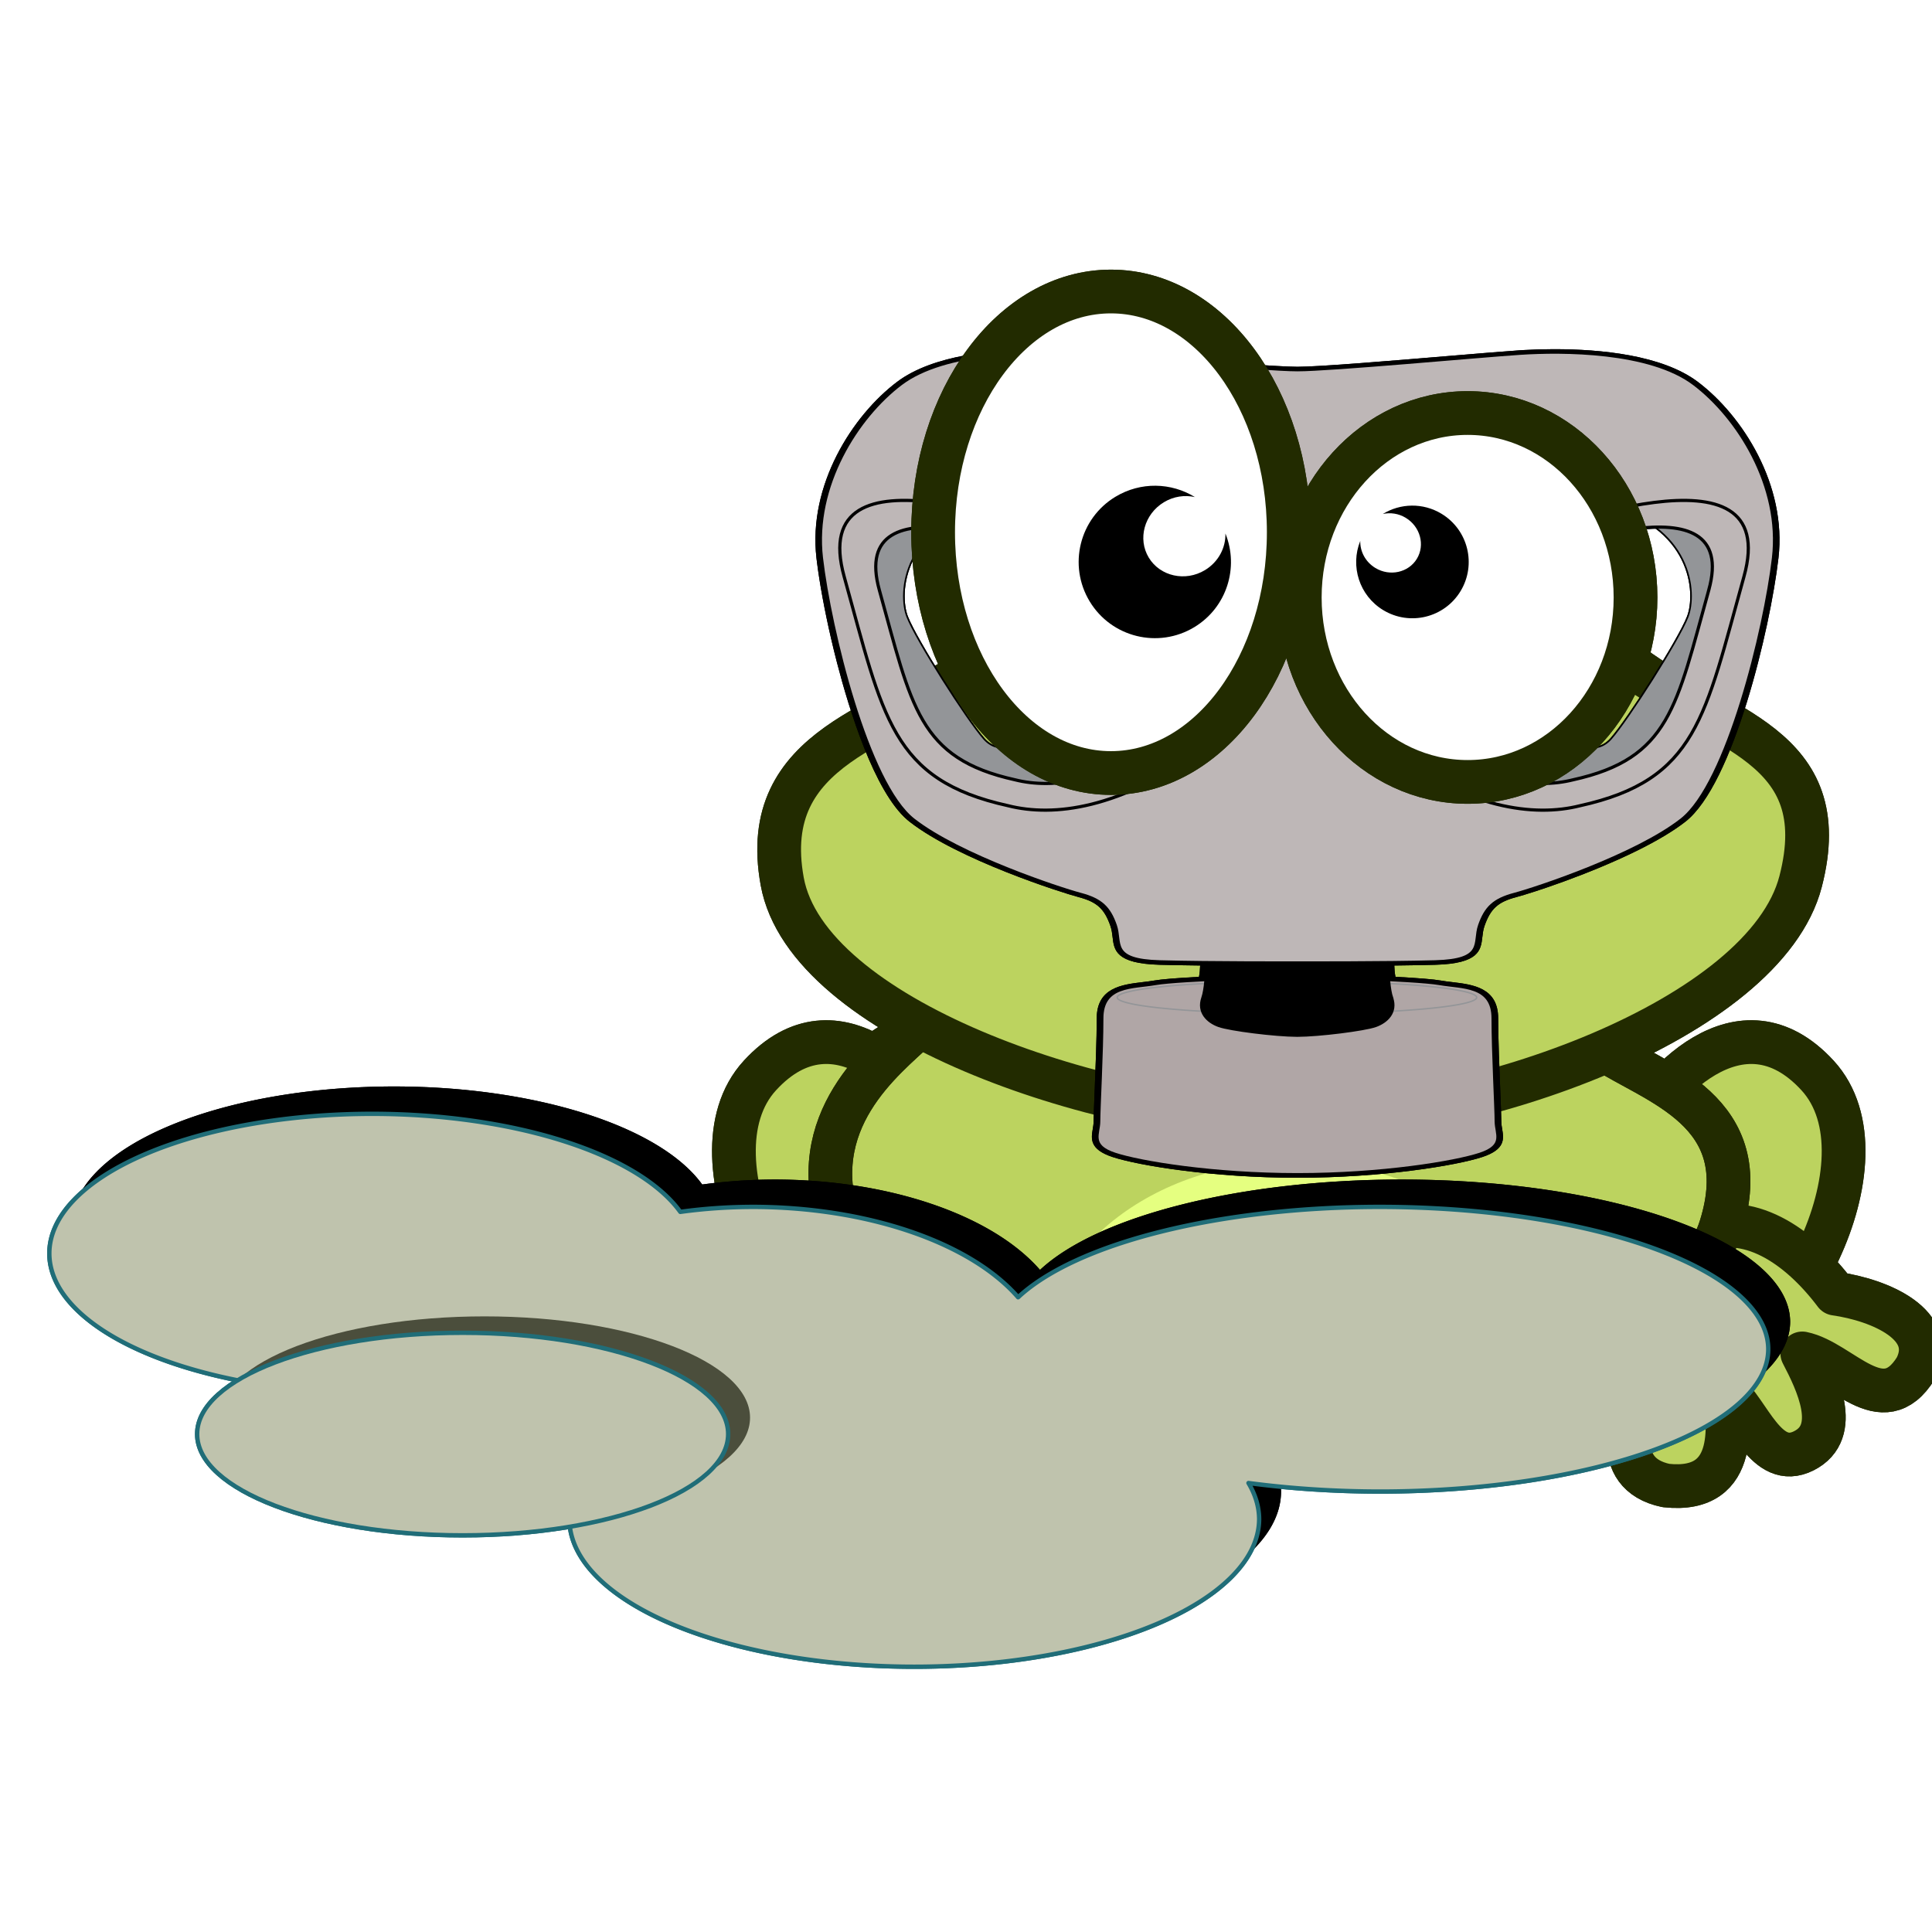 <svg
   xmlns:dc="http://purl.org/dc/elements/1.1/"
   xmlns:cc="http://creativecommons.org/ns#"
   xmlns:rdf="http://www.w3.org/1999/02/22-rdf-syntax-ns#"
   xmlns:svg="http://www.w3.org/2000/svg"
   xmlns="http://www.w3.org/2000/svg"
   xmlns:xlink="http://www.w3.org/1999/xlink"
   xmlns:sodipodi="http://sodipodi.sourceforge.net/DTD/sodipodi-0.dtd"
   xmlns:inkscape="http://www.inkscape.org/namespaces/inkscape"
   width="31.044mm"
   height="31.044mm"
   viewBox="0 0 110 110"
   id="svg19684"
   version="1.1"
   inkscape:version="0.91 r13725"
   sodipodi:docname="zaby_2_5.svg">
  <defs
     id="defs19686">
    <radialGradient
       inkscape:collect="always"
       xlink:href="#a"
       id="radialGradient8787"
       gradientUnits="userSpaceOnUse"
       gradientTransform="matrix(-0.008,0.223,-0.275,-0.01,539.943,640.73)"
       cx="201.63"
       cy="257.26"
       r="122.52" />
    <radialGradient
       id="a"
       cx="201.63"
       cy="257.26"
       r="122.52"
       gradientTransform="matrix(-0.008,0.223,-0.275,-0.01,387.586,267.437)"
       gradientUnits="userSpaceOnUse">
      <stop
         stop-color="#bcd35f"
         offset="0"
         id="stop7" />
      <stop
         stop-color="#bcd35f"
         offset="1"
         id="stop9" />
    </radialGradient>
    <radialGradient
       inkscape:collect="always"
       xlink:href="#a"
       id="radialGradient5805"
       gradientUnits="userSpaceOnUse"
       gradientTransform="matrix(-0.008,0.223,-0.275,-0.01,539.943,640.73)"
       cx="201.63"
       cy="257.26"
       r="122.52" />
    <radialGradient
       id="radialGradient8072"
       cx="201.63"
       cy="257.26"
       r="122.52"
       gradientTransform="matrix(-0.008,0.223,-0.275,-0.01,387.586,267.437)"
       gradientUnits="userSpaceOnUse">
      <stop
         stop-color="#bcd35f"
         offset="0"
         id="stop8074" />
      <stop
         stop-color="#bcd35f"
         offset="1"
         id="stop8076" />
    </radialGradient>
    <filter
       inkscape:collect="always"
       style="color-interpolation-filters:sRGB"
       id="filter6118"
       x="-0.037"
       width="1.075"
       y="-0.116"
       height="1.232">
      <feGaussianBlur
         inkscape:collect="always"
         stdDeviation="6.104"
         id="feGaussianBlur6120" />
    </filter>
    <filter
       inkscape:collect="always"
       style="color-interpolation-filters:sRGB"
       id="filter6385"
       x="-0.103"
       width="1.206"
       y="-0.269"
       height="1.539">
      <feGaussianBlur
         inkscape:collect="always"
         stdDeviation="5.2"
         id="feGaussianBlur6387" />
    </filter>
  </defs>
  <sodipodi:namedview
     id="base"
     pagecolor="#ffffff"
     bordercolor="#666666"
     borderopacity="1.0"
     inkscape:pageopacity="0.0"
     inkscape:pageshadow="2"
     inkscape:zoom="0.92968384"
     inkscape:cx="331.249"
     inkscape:cy="-7.0862021"
     inkscape:document-units="px"
     inkscape:current-layer="layer1"
     showgrid="false"
     fit-margin-top="0"
     fit-margin-left="0"
     fit-margin-right="0"
     fit-margin-bottom="0"
     inkscape:window-width="1920"
     inkscape:window-height="1181"
     inkscape:window-x="-4"
     inkscape:window-y="-4"
     inkscape:window-maximized="1" />
  <g
     inkscape:label="Vrstva 1"
     inkscape:groupmode="layer"
     id="layer1"
     transform="translate(-273.848,-473.468)">
    <g
       id="g6433">
      <rect
         y="473.468"
         x="273.848"
         height="110"
         width="110"
         id="rect4151"
         style="opacity:0;fill:none;fill-opacity:1;fill-rule:nonzero;stroke:none;stroke-width:0.558;stroke-linecap:round;stroke-linejoin:round;stroke-miterlimit:4;stroke-dasharray:none;stroke-dashoffset:12;stroke-opacity:1" />
      <g
         id="g18195"
         transform="matrix(0.249,0,0,0.249,35.102,-153.42)">
        <g
           transform="translate(950.075,2188.741)"
           id="g6457">
          <path
             style="fill:#bcd35f;stroke:#222b00;stroke-width:10"
             inkscape:connector-curvature="0"
             id="path5775"
             d="m 225.493,589.62 c -5.943,-12.357 -25.31,-34.028 -42.967,-14.838 -17.657,19.19 7.624,65.768 27.213,65.575 19.589,-0.193 21.698,-38.38 15.755,-50.737 z" />
          <path
             style="fill:#bcd35f;stroke:#222b00;stroke-width:10;stroke-linecap:round;stroke-linejoin:round"
             inkscape:connector-curvature="0"
             id="path5777"
             d="m 208.373,610.63 c -11.412,-4.941 -23.156,2.953 -31.513,14.056 -10.288,1.459 -23.46,7.146 -18.439,17.017 7.724,12.496 17.088,-1.555 25.994,-3.35 -3.343,6.414 -8.988,17.916 -0.352,22.262 8.636,4.346 12.526,-9.038 17.914,-13.404 -0.284,5.544 -3.833,23.245 13.609,21.343 12.971,-2.71 8.64,-16.842 3.112,-23.532 -2.536,-3.756 -8.378,-9.831 -7.267,-13.024 4.301,-9.923 8.353,-16.427 -3.06,-21.368 z" />
          <path
             style="fill:#bcd35f;stroke:#222b00;stroke-width:10"
             inkscape:connector-curvature="0"
             id="path5779"
             d="m 381.363,589.62 c 5.943,-12.357 25.31,-34.028 42.967,-14.838 17.657,19.19 -7.624,65.768 -27.213,65.575 -19.589,-0.193 -21.698,-38.38 -15.755,-50.737 z" />
          <path
             style="fill:#bcd35f;stroke:#222b00;stroke-width:10;stroke-linecap:round;stroke-linejoin:round"
             inkscape:connector-curvature="0"
             id="path5781"
             d="m 396.893,610.63 c 11.412,-4.941 23.156,2.953 31.513,14.056 10.288,1.459 23.46,7.146 18.439,17.017 -7.724,12.496 -17.088,-1.555 -25.994,-3.35 3.343,6.414 8.988,17.916 0.352,22.262 -8.636,4.346 -12.526,-9.038 -17.914,-13.404 0.284,5.544 3.833,23.245 -13.609,21.343 -12.971,-2.71 -8.64,-16.842 -3.112,-23.532 2.536,-3.756 8.378,-9.831 7.267,-13.024 -4.301,-9.923 -8.353,-16.427 3.06,-21.368 z" />
          <path
             style="fill:#bcd35f;stroke:#222b00;stroke-width:10"
             inkscape:connector-curvature="0"
             id="path5783"
             d="m 218.323,564.01 c -7.29,6.963 -26.118,21.097 -17.5,45.357 8.618,24.26 63.391,47.29 100.71,48.929 37.319,1.639 92.438,-22.358 100.71,-48.929 8.272,-26.571 -14.917,-32.71 -27.143,-40.714 -30.083,-17.29 -128.42,-23.034 -156.79,-4.643 z" />
          <path
             style="fill:#e5ff80"
             inkscape:connector-curvature="0"
             id="path5785"
             d="m 304.443,594.38 c -32.079,0 -58.094,20.695 -58.094,46.219 0,1.49 0.108,2.983 0.281,4.438 17.997,7.5 38.197,12.516 54.906,13.25 18.504,0.812 41.376,-4.677 60.75,-13.656 0.143,-1.324 0.219,-2.677 0.219,-4.031 0,-25.524 -25.984,-46.219 -58.062,-46.219 z" />
          <path
             style="fill:none;stroke:#222b00;stroke-width:10"
             inkscape:connector-curvature="0"
             id="path5787"
             d="m 218.323,564.01 c -7.29,6.963 -26.118,21.097 -17.5,45.357 8.618,24.26 63.391,47.29 100.71,48.929 37.319,1.639 92.438,-22.358 100.71,-48.929 8.272,-26.571 -14.917,-32.71 -27.143,-40.714 -30.083,-17.29 -128.42,-23.034 -156.79,-4.643 z" />
          <path
             inkscape:connector-curvature="0"
             style="fill:#bcd35f;stroke:#222b00;stroke-width:10"
             id="path5789"
             d="m 231.893,481.15 c -19.534,13.762 -49.999,17.938 -44.286,49.286 5.713,31.348 72.129,53.915 115,54.643 42.871,0.728 109.73,-23.166 117.86,-54.643 8.13,-31.477 -18.909,-34.538 -38.571,-49.286 -19.662,-14.748 -52.315,-31.046 -79.286,-30.357 -26.971,0.689 -51.18,16.595 -70.714,30.357 z" />
          <path
             style="fill:#222b00"
             inkscape:connector-curvature="0"
             id="path5797"
             d="m 296.334,512.32 c 0,5.997 -3.053,10.859 -6.819,10.859 -3.766,0 -6.819,-4.862 -6.819,-10.859 0,-5.997 3.053,-10.859 6.819,-10.859 3.766,0 6.819,4.862 6.819,10.859 z" />
          <path
             style="fill:#222b00"
             inkscape:connector-curvature="0"
             id="path5799"
             d="m 318.81,511.562 c 0,5.997 -3.053,10.859 -6.819,10.859 -3.766,0 -6.819,-4.862 -6.819,-10.859 0,-5.997 3.053,-10.859 6.819,-10.859 3.766,0 6.819,4.862 6.819,10.859 z" />
          <path
             d="m 208.373,610.63 c -11.412,-4.941 -23.156,2.953 -31.513,14.056 -10.288,1.459 -23.46,7.146 -18.439,17.017 7.724,12.496 17.088,-1.555 25.994,-3.35 -3.343,6.414 -8.988,17.916 -0.352,22.262 8.636,4.346 12.526,-9.038 17.914,-13.404 -0.284,5.544 -3.833,23.245 13.609,21.343 12.971,-2.71 8.64,-16.842 3.112,-23.532 -2.536,-3.756 -8.378,-9.831 -7.267,-13.024 4.301,-9.923 8.353,-16.427 -3.06,-21.368 z"
             id="path5803"
             inkscape:connector-curvature="0"
             style="fill:#bcd35f;stroke:#222b00;stroke-width:10;stroke-linecap:round;stroke-linejoin:round" />
        </g>
        <g
           id="g6937"
           transform="translate(950.075,2188.741)">
          <path
             d="m 225.493,589.62 c -5.943,-12.357 -25.31,-34.028 -42.967,-14.838 -17.657,19.19 7.624,65.768 27.213,65.575 19.589,-0.193 21.698,-38.38 15.755,-50.737 z"
             id="path6939"
             inkscape:connector-curvature="0"
             style="fill:#bcd35f;stroke:#222b00;stroke-width:10" />
          <path
             d="m 208.373,610.63 c -11.412,-4.941 -23.156,2.953 -31.513,14.056 -10.288,1.459 -23.46,7.146 -18.439,17.017 7.724,12.496 17.088,-1.555 25.994,-3.35 -3.343,6.414 -8.988,17.916 -0.352,22.262 8.636,4.346 12.526,-9.038 17.914,-13.404 -0.284,5.544 -3.833,23.245 13.609,21.343 12.971,-2.71 8.64,-16.842 3.112,-23.532 -2.536,-3.756 -8.378,-9.831 -7.267,-13.024 4.301,-9.923 8.353,-16.427 -3.06,-21.368 z"
             id="path6941"
             inkscape:connector-curvature="0"
             style="fill:#bcd35f;stroke:#222b00;stroke-width:10;stroke-linecap:round;stroke-linejoin:round" />
          <path
             d="m 381.363,589.62 c 5.943,-12.357 25.31,-34.028 42.967,-14.838 17.657,19.19 -7.624,65.768 -27.213,65.575 -19.589,-0.193 -21.698,-38.38 -15.755,-50.737 z"
             id="path6943"
             inkscape:connector-curvature="0"
             style="fill:#bcd35f;stroke:#222b00;stroke-width:10" />
          <path
             d="m 396.893,610.63 c 11.412,-4.941 23.156,2.953 31.513,14.056 10.288,1.459 23.46,7.146 18.439,17.017 -7.724,12.496 -17.088,-1.555 -25.994,-3.35 3.343,6.414 8.988,17.916 0.352,22.262 -8.636,4.346 -12.526,-9.038 -17.914,-13.404 0.284,5.544 3.833,23.245 -13.609,21.343 -12.971,-2.71 -8.64,-16.842 -3.112,-23.532 2.536,-3.756 8.378,-9.831 7.267,-13.024 -4.301,-9.923 -8.353,-16.427 3.06,-21.368 z"
             id="path6945"
             inkscape:connector-curvature="0"
             style="fill:#bcd35f;stroke:#222b00;stroke-width:10;stroke-linecap:round;stroke-linejoin:round" />
          <path
             d="m 218.323,564.01 c -7.29,6.963 -26.118,21.097 -17.5,45.357 8.618,24.26 63.391,47.29 100.71,48.929 37.319,1.639 92.438,-22.358 100.71,-48.929 8.272,-26.571 -14.917,-32.71 -27.143,-40.714 -30.083,-17.29 -128.42,-23.034 -156.79,-4.643 z"
             id="path6947"
             inkscape:connector-curvature="0"
             style="fill:#bcd35f;stroke:#222b00;stroke-width:10" />
          <path
             d="m 304.443,594.38 c -32.079,0 -58.094,20.695 -58.094,46.219 0,1.49 0.108,2.983 0.281,4.438 17.997,7.5 38.197,12.516 54.906,13.25 18.504,0.812 41.376,-4.677 60.75,-13.656 0.143,-1.324 0.219,-2.677 0.219,-4.031 0,-25.524 -25.984,-46.219 -58.062,-46.219 z"
             id="path6949"
             inkscape:connector-curvature="0"
             style="fill:#e5ff80" />
          <path
             d="m 218.323,564.01 c -7.29,6.963 -26.118,21.097 -17.5,45.357 8.618,24.26 63.391,47.29 100.71,48.929 37.319,1.639 92.438,-22.358 100.71,-48.929 8.272,-26.571 -14.917,-32.71 -27.143,-40.714 -30.083,-17.29 -128.42,-23.034 -156.79,-4.643 z"
             id="path6951"
             inkscape:connector-curvature="0"
             style="fill:none;stroke:#222b00;stroke-width:10" />
          <path
             d="m 231.893,481.15 c -19.534,13.762 -49.999,17.938 -44.286,49.286 5.713,31.348 72.129,53.915 115,54.643 42.871,0.728 109.73,-23.166 117.86,-54.643 8.13,-31.477 -18.909,-34.538 -38.571,-49.286 -19.662,-14.748 -52.315,-31.046 -79.286,-30.357 -26.971,0.689 -51.18,16.595 -70.714,30.357 z"
             id="path6953"
             style="fill:#bcd35f;stroke:#222b00;stroke-width:10"
             inkscape:connector-curvature="0" />
          <path
             d="m 296.334,512.32 c 0,5.997 -3.053,10.859 -6.819,10.859 -3.766,0 -6.819,-4.862 -6.819,-10.859 0,-5.997 3.053,-10.859 6.819,-10.859 3.766,0 6.819,4.862 6.819,10.859 z"
             id="path6955"
             inkscape:connector-curvature="0"
             style="fill:#222b00" />
          <path
             d="m 318.81,511.562 c 0,5.997 -3.053,10.859 -6.819,10.859 -3.766,0 -6.819,-4.862 -6.819,-10.859 0,-5.997 3.053,-10.859 6.819,-10.859 3.766,0 6.819,4.862 6.819,10.859 z"
             id="path6957"
             inkscape:connector-curvature="0"
             style="fill:#222b00" />
          <path
             style="fill:#bcd35f;stroke:#222b00;stroke-width:10;stroke-linecap:round;stroke-linejoin:round"
             inkscape:connector-curvature="0"
             id="path6959"
             d="m 208.373,610.63 c -11.412,-4.941 -23.156,2.953 -31.513,14.056 -10.288,1.459 -23.46,7.146 -18.439,17.017 7.724,12.496 17.088,-1.555 25.994,-3.35 -3.343,6.414 -8.988,17.916 -0.352,22.262 8.636,4.346 12.526,-9.038 17.914,-13.404 -0.284,5.544 -3.833,23.245 13.609,21.343 12.971,-2.71 8.64,-16.842 3.112,-23.532 -2.536,-3.756 -8.378,-9.831 -7.267,-13.024 4.301,-9.923 8.353,-16.427 -3.06,-21.368 z" />
        </g>
        <path
           inkscape:connector-curvature="0"
           style="fill:#b0a6a6;fill-opacity:1;stroke:#000000;stroke-width:0.364"
           d="m 1300.76,2774.068 c 0,-2.831 -0.715,-16.044 -0.715,-23.594 0,-7.55 -6.79,-6.843 -12.15,-7.787 -5.359,-0.944 -32.401,-1.702 -32.401,-1.702 0,0 -27.04,0.757 -32.4,1.702 -5.361,0.944 -12.15,0.236 -12.15,7.787 0,7.551 -0.715,20.763 -0.715,23.594 0,2.831 -2.144,5.427 3.574,7.314 5.718,1.887 22.394,4.657 41.692,4.657 19.298,0 35.974,-2.77 41.693,-4.657 5.719,-1.887 3.574,-4.483 3.574,-7.314 z"
           id="path4" />
        <path
           inkscape:connector-curvature="0"
           style="fill:none;stroke:#939598;stroke-width:0.32"
           d="m 1296.471,2745.695 a 41.098,3.716 0 1 0 -82.196,0 41.098,3.716 0 0 0 82.196,0"
           id="path6" />
        <path
           inkscape:connector-curvature="0"
           style="fill:#939598;stroke:#000000;stroke-width:0.364"
           d="m 1346.026,2605.526 c -10.005,-7.55 -30.018,-7.55 -39.547,-6.921 -9.529,0.629 -43.362,3.775 -50.985,3.775 -7.623,0 -41.454,-3.146 -50.984,-3.775 -9.53,-0.629 -29.542,-0.629 -39.549,6.921 -10.007,7.55 -20.013,23.28 -18.106,39.639 1.907,16.358 10.484,51.594 20.966,59.772 10.482,8.178 33.354,15.729 38.118,16.989 4.765,1.259 6.67,3.145 8.1,7.235 1.43,4.09 -1.43,7.865 10.007,8.179 11.437,0.314 31.448,0.253 31.448,0.253 0,0 20.014,0.061 31.449,-0.253 11.435,-0.314 8.577,-4.09 10.006,-8.179 1.429,-4.09 3.336,-5.976 8.1,-7.235 4.764,-1.258 27.638,-8.809 38.118,-16.989 10.484,-8.178 19.061,-43.414 20.967,-59.772 1.907,-16.358 -8.1,-32.088 -18.107,-39.639 z m -119.001,66.615 c -16.439,3.303 -32.163,12.034 -32.878,13.449 -0.715,1.416 -6.433,5.426 -10.364,0.944 -3.931,-4.483 -15.367,-22.415 -17.511,-27.841 -2.144,-5.426 -1.073,-20.999 19.298,-25.718 20.371,-4.72 38.239,-1.415 44.314,1.18 6.075,2.595 13.58,13.449 13.58,13.449 3.216,2.123 -8e-4,21.235 -16.439,24.538 z m 117.692,-13.448 c -2.144,5.426 -13.581,23.358 -17.513,27.841 -3.932,4.483 -9.648,0.472 -10.363,-0.944 -0.715,-1.416 -16.439,-10.146 -32.879,-13.449 -16.439,-3.303 -19.655,-22.415 -16.439,-24.538 0,0 7.506,-10.853 13.581,-13.449 6.076,-2.595 23.944,-5.899 44.314,-1.18 20.37,4.719 21.443,20.291 19.298,25.718 z"
           id="path8" />
        <path
           inkscape:connector-curvature="0"
           style="stroke:#000000;stroke-width:0.328"
           d="m 1277.212,2742.834 c -1.273,-1.887 -0.868,-7.114 -0.868,-7.114 l -20.857,-0.016 -0.086,0 -20.856,0.016 c 0,0 0.405,5.226 -0.868,7.114 -1.15,1.705 1.158,2.832 3.762,3.304 2.59,0.469 13.007,1.131 17.963,1.138 l 0,9e-4 0.086,0 0,-9e-4 c 4.957,-0.01 15.373,-0.668 17.964,-1.138 2.602,-0.472 4.912,-1.599 3.761,-3.304 z"
           id="path10" />
        <path
           inkscape:connector-curvature="0"
           style="fill:#beb7b7;fill-opacity:1;stroke:#000000;stroke-width:0.302"
           d="m 1346.028,2605.526 c -10.008,-7.55 -30.02,-7.55 -39.549,-6.921 -9.529,0.629 -43.362,3.775 -50.985,3.775 -7.623,0 -41.454,-3.146 -50.984,-3.775 -9.53,-0.629 -29.542,-0.629 -39.549,6.921 -10.007,7.55 -20.013,23.28 -18.106,39.639 1.907,16.358 10.484,51.592 20.966,59.772 10.482,8.18 33.354,15.729 38.118,16.989 4.766,1.257 6.67,3.145 8.1,7.234 1.429,4.09 -1.43,7.866 10.007,8.18 11.437,0.314 31.448,0.253 31.448,0.253 0,0 20.014,0.061 31.449,-0.253 11.435,-0.314 8.577,-4.09 10.006,-8.18 1.429,-4.089 3.336,-5.977 8.1,-7.234 4.765,-1.26 27.638,-8.81 38.118,-16.989 10.484,-8.18 19.061,-43.413 20.967,-59.772 1.907,-16.358 -8.1,-32.088 -18.105,-39.639 z m -117.806,79.477 c -16.169,11.618 -28.69,13.084 -37.268,10.936 -22.183,-4.882 -23.662,-16.794 -31.056,-43.352 -7.394,-26.558 36.682,-8.913 47.916,-6.054 49.101,12.498 24.55,35.345 20.409,38.47 z m 121.313,-32.416 c -7.393,26.558 -8.872,38.47 -31.056,43.352 -8.577,2.148 -21.099,0.683 -37.269,-10.936 -4.14,-3.125 -28.69,-25.972 20.409,-38.47 11.234,-2.86 55.311,-20.504 47.916,6.054 z"
           id="path12" />
        <path
           inkscape:connector-curvature="0"
           style="fill:none;stroke:#000000;stroke-width:0.729"
           d="m 1299.686,2642.176 c -59.322,15.1 -29.66,42.706 -24.657,46.481 19.535,14.038 34.665,15.808 45.027,13.213 26.805,-5.898 28.59,-20.291 37.525,-52.377 8.936,-32.087 -44.32,-10.77 -57.895,-7.314 z m 49.847,10.411 c -7.393,26.558 -8.872,38.47 -31.056,43.352 -8.577,2.148 -21.099,0.683 -37.269,-10.936 -4.14,-3.125 -28.69,-25.972 20.409,-38.47 11.234,-2.86 55.311,-20.504 47.916,6.054 z"
           id="path14" />
        <path
           inkscape:connector-curvature="0"
           style="fill:none;stroke:#000000;stroke-width:0.729"
           d="m 1209.745,2642.176 c -13.573,-3.455 -66.828,-24.775 -57.894,7.314 8.934,32.089 10.721,46.481 37.523,52.377 10.364,2.596 25.493,0.826 45.028,-13.213 5.003,-3.775 34.666,-31.38 -24.657,-46.48 z m 18.477,42.827 c -16.169,11.618 -28.69,13.084 -37.268,10.936 -22.183,-4.882 -23.662,-16.794 -31.056,-43.352 -7.394,-26.558 36.682,-8.913 47.916,-6.054 49.101,12.498 24.55,35.345 20.409,38.47 z"
           id="path16" />
        <path
           inkscape:connector-curvature="0"
           d="m 1196.757,2598.355 c 2.956,0 5.618,0.109 7.753,0.25 9.529,0.629 43.361,3.775 50.984,3.775 7.624,0 41.455,-3.146 50.985,-3.775 l 0.921,-0.057 c 1.907,-0.109 4.159,-0.189 6.623,-0.193 l 0.21,0 c 10.24,0 24.03,1.313 31.795,7.171 10.005,7.55 20.012,23.28 18.106,39.639 -1.907,16.359 -10.483,51.592 -20.967,59.772 -2.893,2.258 -6.731,4.465 -10.871,6.509 -10.858,5.358 -23.797,9.567 -27.248,10.479 -4.765,1.259 -6.67,3.145 -8.1,7.235 -1.429,4.09 1.429,7.865 -10.006,8.179 -3.112,0.086 -6.858,0.143 -10.662,0.182 -0.01,1.291 0.08,3.019 0.469,4.286 4.95,0.256 9.314,0.556 11.145,0.879 5.361,0.944 12.15,0.236 12.15,7.787 0,7.551 0.715,20.763 0.715,23.594 0,2.831 2.144,5.427 -3.574,7.314 -5.718,1.887 -22.394,4.657 -41.693,4.657 -19.298,0 -35.974,-2.77 -41.692,-4.657 -5.718,-1.887 -3.574,-4.483 -3.574,-7.314 0,-2.832 0.715,-16.044 0.715,-23.594 0,-7.55 6.79,-6.843 12.15,-7.787 1.818,-0.32 6.132,-0.619 11.037,-0.874 0.391,-1.268 0.475,-3 0.471,-4.294 -3.768,-0.038 -7.473,-0.095 -10.555,-0.181 -11.437,-0.315 -8.578,-4.09 -10.007,-8.179 -1.43,-4.09 -3.335,-5.976 -8.1,-7.235 -4.765,-1.258 -27.637,-8.809 -38.118,-16.989 -0.165,-0.128 -0.328,-0.262 -0.49,-0.403 -6.351,-5.492 -11.966,-20.765 -15.768,-35.424 -0.488,-1.879 -0.947,-3.749 -1.371,-5.586 -1.532,-6.614 -2.648,-12.814 -3.243,-17.578 -0.032,-0.264 -0.063,-0.524 -0.094,-0.78 -1.907,-16.358 8.1,-32.088 18.106,-39.639 7.764,-5.859 21.553,-7.171 31.795,-7.171 m 0,-0.888 c -10.447,0 -24.621,1.297 -32.808,7.475 -10.239,7.727 -20.377,23.631 -18.435,40.291 l 0.094,0.784 c 0.628,5.027 1.783,11.29 3.254,17.64 0.43,1.859 0.892,3.744 1.375,5.602 2.741,10.569 8.468,29.278 16.024,35.813 0.177,0.154 0.356,0.301 0.536,0.441 11.105,8.665 34.754,16.21 38.644,17.237 4.203,1.11 5.906,2.654 7.289,6.61 0.298,0.853 0.398,1.709 0.494,2.538 0.346,2.976 0.703,6.053 10.768,6.33 2.497,0.069 5.605,0.125 9.254,0.167 -0.026,0.836 -0.098,1.772 -0.268,2.59 -5.275,0.286 -8.627,0.563 -10.231,0.846 -0.843,0.149 -1.728,0.254 -2.663,0.365 -4.671,0.557 -10.485,1.25 -10.485,8.279 0,4.67 -0.28,11.642 -0.483,16.732 -0.129,3.227 -0.232,5.776 -0.232,6.863 0,0.573 -0.1,1.162 -0.196,1.731 -0.368,2.17 -0.785,4.629 4.514,6.378 5.977,1.973 23.05,4.751 42.294,4.751 19.244,0 36.316,-2.778 42.295,-4.751 5.3,-1.749 4.882,-4.208 4.514,-6.377 -0.097,-0.569 -0.197,-1.158 -0.197,-1.731 0,-1.087 -0.102,-3.636 -0.232,-6.863 -0.204,-5.09 -0.483,-12.061 -0.483,-16.732 0,-7.029 -5.814,-7.723 -10.486,-8.279 -0.936,-0.112 -1.82,-0.217 -2.664,-0.365 -1.613,-0.285 -5,-0.564 -10.338,-0.851 -0.169,-0.818 -0.24,-1.75 -0.266,-2.582 3.695,-0.043 6.84,-0.099 9.362,-0.169 10.063,-0.277 10.421,-3.354 10.768,-6.33 0.096,-0.829 0.196,-1.685 0.494,-2.538 1.382,-3.955 3.085,-5.499 7.288,-6.61 3.502,-0.926 16.536,-5.156 27.554,-10.593 4.654,-2.298 8.386,-4.534 11.092,-6.647 10.947,-8.542 19.39,-44.05 21.282,-60.278 1.942,-16.659 -8.195,-32.563 -18.435,-40.291 -8.188,-6.178 -22.36,-7.475 -32.808,-7.475 l -0.215,0 c -2.259,0 -4.525,0.069 -6.734,0.196 l -0.938,0.058 c -3.242,0.214 -9.194,0.71 -16.087,1.285 -13.279,1.107 -29.804,2.485 -34.765,2.485 -4.961,0 -21.487,-1.378 -34.766,-2.485 -6.892,-0.575 -12.844,-1.071 -16.084,-1.285 -2.524,-0.167 -5.25,-0.255 -7.887,-0.255 z"
           id="path18" />
        <path
           id="path6961"
           d="m 1300.76,2774.068 c 0,-2.831 -0.715,-16.044 -0.715,-23.594 0,-7.55 -6.79,-6.843 -12.15,-7.787 -5.359,-0.944 -32.401,-1.702 -32.401,-1.702 0,0 -27.04,0.757 -32.4,1.702 -5.361,0.944 -12.15,0.236 -12.15,7.787 0,7.551 -0.715,20.763 -0.715,23.594 0,2.831 -2.144,5.427 3.574,7.314 5.718,1.887 22.394,4.657 41.692,4.657 19.298,0 35.974,-2.77 41.693,-4.657 5.719,-1.887 3.574,-4.483 3.574,-7.314 z"
           style="fill:#b0a6a6;fill-opacity:1;stroke:#000000;stroke-width:0.364"
           inkscape:connector-curvature="0" />
        <path
           id="path6963"
           d="m 1296.471,2745.695 a 41.098,3.716 0 1 0 -82.196,0 41.098,3.716 0 0 0 82.196,0"
           style="fill:none;stroke:#939598;stroke-width:0.32"
           inkscape:connector-curvature="0" />
        <path
           id="path6965"
           d="m 1346.026,2605.526 c -10.005,-7.55 -30.018,-7.55 -39.547,-6.921 -9.529,0.629 -43.362,3.775 -50.985,3.775 -7.623,0 -41.454,-3.146 -50.984,-3.775 -9.53,-0.629 -29.542,-0.629 -39.549,6.921 -10.007,7.55 -20.013,23.28 -18.106,39.639 1.907,16.358 10.484,51.594 20.966,59.772 10.482,8.178 33.354,15.729 38.118,16.989 4.765,1.259 6.67,3.145 8.1,7.235 1.43,4.09 -1.43,7.865 10.007,8.179 11.437,0.314 31.448,0.253 31.448,0.253 0,0 20.014,0.061 31.449,-0.253 11.435,-0.314 8.577,-4.09 10.006,-8.179 1.429,-4.09 3.336,-5.976 8.1,-7.235 4.764,-1.258 27.638,-8.809 38.118,-16.989 10.484,-8.178 19.061,-43.414 20.967,-59.772 1.907,-16.358 -8.1,-32.088 -18.107,-39.639 z m -119.001,66.615 c -16.439,3.303 -32.163,12.034 -32.878,13.449 -0.715,1.416 -6.433,5.426 -10.364,0.944 -3.931,-4.483 -15.367,-22.415 -17.511,-27.841 -2.144,-5.426 -1.073,-20.999 19.298,-25.718 20.371,-4.72 38.239,-1.415 44.314,1.18 6.075,2.595 13.58,13.449 13.58,13.449 3.216,2.123 -8e-4,21.235 -16.439,24.538 z m 117.692,-13.448 c -2.144,5.426 -13.581,23.358 -17.513,27.841 -3.932,4.483 -9.648,0.472 -10.363,-0.944 -0.715,-1.416 -16.439,-10.146 -32.879,-13.449 -16.439,-3.303 -19.655,-22.415 -16.439,-24.538 0,0 7.506,-10.853 13.581,-13.449 6.076,-2.595 23.944,-5.899 44.314,-1.18 20.37,4.719 21.443,20.291 19.298,25.718 z"
           style="fill:#939598;stroke:#000000;stroke-width:0.364"
           inkscape:connector-curvature="0" />
        <path
           id="path6967"
           d="m 1277.148,2745.759 c -1.269,-3.703 -0.866,-13.958 -0.866,-13.958 l -20.796,-0.031 -0.086,0 -20.795,0.031 c 0,0 0.404,10.255 -0.866,13.958 -1.147,3.345 1.154,5.556 3.751,6.483 2.582,0.92 12.968,2.219 17.91,2.232 l 0,0 0.086,0 0,0 c 4.942,-0.014 15.327,-1.311 17.911,-2.232 2.594,-0.927 4.897,-3.138 3.75,-6.483 z"
           style="stroke:#000000;stroke-width:0.459"
           inkscape:connector-curvature="0" />
        <path
           id="path6969"
           d="m 1346.028,2605.526 c -10.008,-7.55 -30.02,-7.55 -39.549,-6.921 -9.529,0.629 -43.362,3.775 -50.985,3.775 -7.623,0 -41.454,-3.146 -50.984,-3.775 -9.53,-0.629 -29.542,-0.629 -39.549,6.921 -10.007,7.55 -20.013,23.28 -18.106,39.639 1.907,16.358 10.484,51.592 20.966,59.772 10.482,8.18 33.354,15.729 38.118,16.989 4.766,1.257 6.67,3.145 8.1,7.234 1.429,4.09 -1.43,7.866 10.007,8.18 11.437,0.314 31.448,0.253 31.448,0.253 0,0 20.014,0.061 31.449,-0.253 11.435,-0.314 8.577,-4.09 10.006,-8.18 1.429,-4.089 3.336,-5.977 8.1,-7.234 4.765,-1.26 27.638,-8.81 38.118,-16.989 10.484,-8.18 19.061,-43.413 20.967,-59.772 1.907,-16.358 -8.1,-32.088 -18.105,-39.639 z m -117.806,79.477 c -16.169,11.618 -28.69,13.084 -37.268,10.936 -22.183,-4.882 -23.662,-16.794 -31.056,-43.352 -7.394,-26.558 36.682,-8.913 47.916,-6.054 49.101,12.498 24.55,35.345 20.409,38.47 z m 121.313,-32.416 c -7.393,26.558 -8.872,38.47 -31.056,43.352 -8.577,2.148 -21.099,0.683 -37.269,-10.936 -4.14,-3.125 -28.69,-25.972 20.409,-38.47 11.234,-2.86 55.311,-20.504 47.916,6.054 z"
           style="fill:#beb7b7;fill-opacity:1;stroke:#000000;stroke-width:0.302"
           inkscape:connector-curvature="0" />
        <path
           id="path6971"
           d="m 1299.686,2642.176 c -59.322,15.1 -29.66,42.706 -24.657,46.481 19.535,14.038 34.665,15.808 45.027,13.213 26.805,-5.898 28.59,-20.291 37.525,-52.377 8.936,-32.087 -44.32,-10.77 -57.895,-7.314 z m 49.847,10.411 c -7.393,26.558 -8.872,38.47 -31.056,43.352 -8.577,2.148 -21.099,0.683 -37.269,-10.936 -4.14,-3.125 -28.69,-25.972 20.409,-38.47 11.234,-2.86 55.311,-20.504 47.916,6.054 z"
           style="fill:none;stroke:#000000;stroke-width:0.729"
           inkscape:connector-curvature="0" />
        <path
           id="path6973"
           d="m 1209.745,2642.176 c -13.573,-3.455 -66.828,-24.775 -57.894,7.314 8.934,32.089 10.721,46.481 37.523,52.377 10.364,2.596 25.493,0.826 45.028,-13.213 5.003,-3.775 34.666,-31.38 -24.657,-46.48 z m 18.477,42.827 c -16.169,11.618 -28.69,13.084 -37.268,10.936 -22.183,-4.882 -23.662,-16.794 -31.056,-43.352 -7.394,-26.558 36.682,-8.913 47.916,-6.054 49.101,12.498 24.55,35.345 20.409,38.47 z"
           style="fill:none;stroke:#000000;stroke-width:0.729"
           inkscape:connector-curvature="0" />
        <path
           id="path6975"
           d="m 1196.757,2598.355 c 2.956,0 5.618,0.109 7.753,0.25 9.529,0.629 43.361,3.775 50.984,3.775 7.624,0 41.455,-3.146 50.985,-3.775 l 0.921,-0.057 c 1.907,-0.109 4.159,-0.189 6.623,-0.193 l 0.21,0 c 10.24,0 24.03,1.313 31.795,7.171 10.005,7.55 20.012,23.28 18.106,39.639 -1.907,16.359 -10.483,51.592 -20.967,59.772 -2.893,2.258 -6.731,4.465 -10.871,6.509 -10.858,5.358 -23.797,9.567 -27.248,10.479 -4.765,1.259 -6.67,3.145 -8.1,7.235 -1.429,4.09 1.429,7.865 -10.006,8.179 -3.112,0.086 -6.858,0.143 -10.662,0.182 -0.01,1.291 0.08,3.019 0.469,4.286 4.95,0.256 9.314,0.556 11.145,0.879 5.361,0.944 12.15,0.236 12.15,7.787 0,7.551 0.715,20.763 0.715,23.594 0,2.831 2.144,5.427 -3.574,7.314 -5.718,1.887 -22.394,4.657 -41.693,4.657 -19.298,0 -35.974,-2.77 -41.692,-4.657 -5.718,-1.887 -3.574,-4.483 -3.574,-7.314 0,-2.832 0.715,-16.044 0.715,-23.594 0,-7.55 6.79,-6.843 12.15,-7.787 1.818,-0.32 6.132,-0.619 11.037,-0.874 0.391,-1.268 0.475,-3 0.471,-4.294 -3.768,-0.038 -7.473,-0.095 -10.555,-0.181 -11.437,-0.315 -8.578,-4.09 -10.007,-8.179 -1.43,-4.09 -3.335,-5.976 -8.1,-7.235 -4.765,-1.258 -27.637,-8.809 -38.118,-16.989 -0.165,-0.128 -0.328,-0.262 -0.49,-0.403 -6.351,-5.492 -11.966,-20.765 -15.768,-35.424 -0.488,-1.879 -0.947,-3.749 -1.371,-5.586 -1.532,-6.614 -2.648,-12.814 -3.243,-17.578 -0.032,-0.264 -0.063,-0.524 -0.094,-0.78 -1.907,-16.358 8.1,-32.088 18.106,-39.639 7.764,-5.859 21.553,-7.171 31.795,-7.171 m 0,-0.888 c -10.447,0 -24.621,1.297 -32.808,7.475 -10.239,7.727 -20.377,23.631 -18.435,40.291 l 0.094,0.784 c 0.628,5.027 1.783,11.29 3.254,17.64 0.43,1.859 0.892,3.744 1.375,5.602 2.741,10.569 8.468,29.278 16.024,35.813 0.177,0.154 0.356,0.301 0.536,0.441 11.105,8.665 34.754,16.21 38.644,17.237 4.203,1.11 5.906,2.654 7.289,6.61 0.298,0.853 0.398,1.709 0.494,2.538 0.346,2.976 0.703,6.053 10.768,6.33 2.497,0.069 5.605,0.125 9.254,0.167 -0.026,0.836 -0.098,1.772 -0.268,2.59 -5.275,0.286 -8.627,0.563 -10.231,0.846 -0.843,0.149 -1.728,0.254 -2.663,0.365 -4.671,0.557 -10.485,1.25 -10.485,8.279 0,4.67 -0.28,11.642 -0.483,16.732 -0.129,3.227 -0.232,5.776 -0.232,6.863 0,0.573 -0.1,1.162 -0.196,1.731 -0.368,2.17 -0.785,4.629 4.514,6.378 5.977,1.973 23.05,4.751 42.294,4.751 19.244,0 36.316,-2.778 42.295,-4.751 5.3,-1.749 4.882,-4.208 4.514,-6.377 -0.097,-0.569 -0.197,-1.158 -0.197,-1.731 0,-1.087 -0.102,-3.636 -0.232,-6.863 -0.204,-5.09 -0.483,-12.061 -0.483,-16.732 0,-7.029 -5.814,-7.723 -10.486,-8.279 -0.936,-0.112 -1.82,-0.217 -2.664,-0.365 -1.613,-0.285 -5,-0.564 -10.338,-0.851 -0.169,-0.818 -0.24,-1.75 -0.266,-2.582 3.695,-0.043 6.84,-0.099 9.362,-0.169 10.063,-0.277 10.421,-3.354 10.768,-6.33 0.096,-0.829 0.196,-1.685 0.494,-2.538 1.382,-3.955 3.085,-5.499 7.288,-6.61 3.502,-0.926 16.536,-5.156 27.554,-10.593 4.654,-2.298 8.386,-4.534 11.092,-6.647 10.947,-8.542 19.39,-44.05 21.282,-60.278 1.942,-16.659 -8.195,-32.563 -18.435,-40.291 -8.188,-6.178 -22.36,-7.475 -32.808,-7.475 l -0.215,0 c -2.259,0 -4.525,0.069 -6.734,0.196 l -0.938,0.058 c -3.242,0.214 -9.194,0.71 -16.087,1.285 -13.279,1.107 -29.804,2.485 -34.765,2.485 -4.961,0 -21.487,-1.378 -34.766,-2.485 -6.892,-0.575 -12.844,-1.071 -16.084,-1.285 -2.524,-0.167 -5.25,-0.255 -7.887,-0.255 z"
           inkscape:connector-curvature="0" />
        <path
           d="m 1253.504,2639.329 c 0,30.404 -18.204,55.051 -40.659,55.051 -22.455,0 -40.659,-24.648 -40.659,-55.051 0,-30.404 18.204,-55.051 40.659,-55.051 22.455,0 40.659,24.648 40.659,55.051 z"
           id="path5791"
           inkscape:connector-curvature="0"
           style="fill:#ffffff;stroke:#222b00;stroke-width:10;stroke-linecap:round;stroke-linejoin:round" />
        <path
           d="m 1332.794,2654.24 c 0,23.292 -17.186,42.174 -38.386,42.174 -21.2,0 -38.386,-18.882 -38.386,-42.174 0,-23.292 17.186,-42.174 38.386,-42.174 21.2,0 38.386,18.882 38.386,42.174 z"
           id="path5793"
           inkscape:connector-curvature="0"
           style="fill:#ffffff;stroke:#222b00;stroke-width:10;stroke-linecap:round;stroke-linejoin:round" />
        <path
           d="m 1213.864,2631.216 c -8.234,4.986 -10.864,15.695 -5.878,23.929 4.986,8.234 15.695,10.864 23.929,5.878 7.417,-4.492 10.255,-13.622 7.106,-21.41 0.088,3.247 -1.591,6.501 -4.673,8.367 -4.482,2.714 -10.258,1.43 -12.849,-2.848 -2.591,-4.278 -1.031,-9.956 3.451,-12.67 2.241,-1.357 4.778,-1.695 7.095,-1.182 -5.389,-3.324 -12.395,-3.568 -18.182,-0.063 z"
           id="path5795"
           inkscape:connector-curvature="0" />
        <path
           d="m 1288.444,2635.106 c 6.084,3.685 8.028,11.598 4.343,17.682 -3.685,6.084 -11.598,8.028 -17.682,4.343 -5.481,-3.319 -7.578,-10.066 -5.251,-15.821 -0.065,2.399 1.176,4.804 3.453,6.183 3.312,2.006 7.58,1.057 9.495,-2.105 1.915,-3.162 0.762,-7.357 -2.55,-9.363 -1.656,-1.003 -3.531,-1.252 -5.243,-0.874 3.982,-2.456 9.159,-2.637 13.436,-0.047 z"
           id="path5801"
           inkscape:connector-curvature="0" />
        <path
           style="fill:#ffffff;stroke:#222b00;stroke-width:10;stroke-linecap:round;stroke-linejoin:round"
           inkscape:connector-curvature="0"
           id="path6977"
           d="m 1253.504,2639.329 c 0,30.404 -18.204,55.051 -40.659,55.051 -22.455,0 -40.659,-24.648 -40.659,-55.051 0,-30.404 18.204,-55.051 40.659,-55.051 22.455,0 40.659,24.648 40.659,55.051 z" />
        <path
           style="fill:#ffffff;stroke:#222b00;stroke-width:10;stroke-linecap:round;stroke-linejoin:round"
           inkscape:connector-curvature="0"
           id="path6979"
           d="m 1332.794,2654.24 c 0,23.292 -17.186,42.174 -38.386,42.174 -21.2,0 -38.386,-18.882 -38.386,-42.174 0,-23.292 17.186,-42.174 38.386,-42.174 21.2,0 38.386,18.882 38.386,42.174 z" />
        <path
           inkscape:connector-curvature="0"
           id="path6981"
           d="m 1213.864,2631.216 c -8.234,4.986 -10.864,15.695 -5.878,23.929 4.986,8.234 15.695,10.864 23.929,5.878 7.417,-4.492 10.255,-13.622 7.106,-21.41 0.088,3.247 -1.591,6.501 -4.673,8.367 -4.482,2.714 -10.258,1.43 -12.849,-2.848 -2.591,-4.278 -1.031,-9.956 3.451,-12.67 2.241,-1.357 4.778,-1.695 7.095,-1.182 -5.389,-3.324 -12.395,-3.568 -18.182,-0.063 z" />
        <path
           inkscape:connector-curvature="0"
           id="path6983"
           d="m 1288.444,2635.106 c 6.084,3.685 8.028,11.598 4.343,17.682 -3.685,6.084 -11.598,8.028 -17.682,4.343 -5.481,-3.319 -7.578,-10.066 -5.251,-15.821 -0.065,2.399 1.176,4.804 3.453,6.183 3.312,2.006 7.58,1.057 9.495,-2.105 1.915,-3.162 0.762,-7.357 -2.55,-9.363 -1.656,-1.003 -3.531,-1.252 -5.243,-0.874 3.982,-2.456 9.159,-2.637 13.436,-0.047 z" />
        <g
           id="g6402"
           transform="translate(330.473,2683.171)">
          <path
             inkscape:connector-curvature="0"
             style="opacity:1;fill:#000000;fill-opacity:1;fill-rule:nonzero;stroke:none;stroke-width:1;stroke-linejoin:round;stroke-miterlimit:10;stroke-dasharray:none;stroke-opacity:1;filter:url(#filter6118)"
             d="m 106.749,-162.739 a 73.852,31.919 0 0 0 -73.852,31.918 73.852,31.919 0 0 0 73.852,31.92 73.852,31.919 0 0 0 20.887,-1.326 66.967,35.674 0 0 0 26.012,22.959 78.858,33.796 0 0 0 -1.836,7.156 78.858,33.796 0 0 0 78.859,33.797 78.858,33.796 0 0 0 78.857,-33.797 78.858,33.796 0 0 0 -2.438,-8.207 88.872,32.545 0 0 0 29.977,1.949 88.872,32.545 0 0 0 88.871,-32.545 88.872,32.545 0 0 0 -88.871,-32.545 88.872,32.545 0 0 0 -82.652,20.668 66.967,35.674 0 0 0 -60.67,-20.668 66.967,35.674 0 0 0 -16.572,1.141 73.852,31.919 0 0 0 -70.424,-22.42 z"
             id="path5820"
             transform="translate(611.739,245.617)" />
          <path
             transform="translate(-6e-5,0)"
             id="path5807"
             d="m 713.48,89.137 a 73.852,31.919 0 0 0 -73.852,31.918 73.852,31.919 0 0 0 73.852,31.92 73.852,31.919 0 0 0 20.887,-1.326 66.967,35.674 0 0 0 26.012,22.959 78.858,33.796 0 0 0 -1.836,7.156 78.858,33.796 0 0 0 78.859,33.797 78.858,33.796 0 0 0 78.857,-33.797 78.858,33.796 0 0 0 -2.438,-8.207 88.872,32.545 0 0 0 29.977,1.949 88.872,32.545 0 0 0 88.871,-32.545 88.872,32.545 0 0 0 -88.871,-32.545 88.872,32.545 0 0 0 -82.652,20.668 66.967,35.674 0 0 0 -60.67,-20.668 66.967,35.674 0 0 0 -16.572,1.141 73.852,31.919 0 0 0 -70.424,-22.42 z"
             style="opacity:1;fill:#bfc3ad;fill-opacity:1;fill-rule:nonzero;stroke:#206d78;stroke-width:1;stroke-linejoin:round;stroke-miterlimit:10;stroke-dasharray:none;stroke-opacity:1"
             inkscape:connector-curvature="0" />
          <ellipse
             style="opacity:1;fill:#4b4e3c;fill-opacity:1;fill-rule:nonzero;stroke:none;stroke-width:1;stroke-linejoin:round;stroke-miterlimit:10;stroke-dasharray:none;stroke-opacity:1;filter:url(#filter6385)"
             id="ellipse6123"
             cx="127.403"
             cy="-87.01"
             rx="60.709"
             ry="23.157"
             transform="translate(611.739,245.617)" />
          <ellipse
             ry="23.157"
             rx="60.709"
             cy="162.362"
             cx="734.135"
             id="path5818"
             style="opacity:1;fill:#bfc3ad;fill-opacity:1;fill-rule:nonzero;stroke:#206d78;stroke-width:1;stroke-linejoin:round;stroke-miterlimit:10;stroke-dasharray:none;stroke-opacity:1" />
        </g>
        <g
           transform="translate(330.473,2683.171)"
           id="g6985">
          <path
             transform="translate(611.739,245.617)"
             id="path6987"
             d="m 106.749,-162.739 a 73.852,31.919 0 0 0 -73.852,31.918 73.852,31.919 0 0 0 73.852,31.92 73.852,31.919 0 0 0 20.887,-1.326 66.967,35.674 0 0 0 26.012,22.959 78.858,33.796 0 0 0 -1.836,7.156 78.858,33.796 0 0 0 78.859,33.797 78.858,33.796 0 0 0 78.857,-33.797 78.858,33.796 0 0 0 -2.438,-8.207 88.872,32.545 0 0 0 29.977,1.949 88.872,32.545 0 0 0 88.871,-32.545 88.872,32.545 0 0 0 -88.871,-32.545 88.872,32.545 0 0 0 -82.652,20.668 66.967,35.674 0 0 0 -60.67,-20.668 66.967,35.674 0 0 0 -16.572,1.141 73.852,31.919 0 0 0 -70.424,-22.42 z"
             style="opacity:1;fill:#000000;fill-opacity:1;fill-rule:nonzero;stroke:none;stroke-width:1;stroke-linejoin:round;stroke-miterlimit:10;stroke-dasharray:none;stroke-opacity:1;filter:url(#filter6118)"
             inkscape:connector-curvature="0" />
          <path
             inkscape:connector-curvature="0"
             style="opacity:1;fill:#bfc3ad;fill-opacity:1;fill-rule:nonzero;stroke:#206d78;stroke-width:1;stroke-linejoin:round;stroke-miterlimit:10;stroke-dasharray:none;stroke-opacity:1"
             d="m 713.48,89.137 a 73.852,31.919 0 0 0 -73.852,31.918 73.852,31.919 0 0 0 73.852,31.92 73.852,31.919 0 0 0 20.887,-1.326 66.967,35.674 0 0 0 26.012,22.959 78.858,33.796 0 0 0 -1.836,7.156 78.858,33.796 0 0 0 78.859,33.797 78.858,33.796 0 0 0 78.857,-33.797 78.858,33.796 0 0 0 -2.438,-8.207 88.872,32.545 0 0 0 29.977,1.949 88.872,32.545 0 0 0 88.871,-32.545 88.872,32.545 0 0 0 -88.871,-32.545 88.872,32.545 0 0 0 -82.652,20.668 66.967,35.674 0 0 0 -60.67,-20.668 66.967,35.674 0 0 0 -16.572,1.141 73.852,31.919 0 0 0 -70.424,-22.42 z"
             id="path6989"
             transform="translate(-6e-5,0)" />
          <ellipse
             transform="translate(611.739,245.617)"
             ry="23.157"
             rx="60.709"
             cy="-87.01"
             cx="127.403"
             id="ellipse6991"
             style="opacity:1;fill:#4b4e3c;fill-opacity:1;fill-rule:nonzero;stroke:none;stroke-width:1;stroke-linejoin:round;stroke-miterlimit:10;stroke-dasharray:none;stroke-opacity:1;filter:url(#filter6385)" />
          <ellipse
             style="opacity:1;fill:#bfc3ad;fill-opacity:1;fill-rule:nonzero;stroke:#206d78;stroke-width:1;stroke-linejoin:round;stroke-miterlimit:10;stroke-dasharray:none;stroke-opacity:1"
             id="ellipse6993"
             cx="734.135"
             cy="162.362"
             rx="60.709"
             ry="23.157" />
        </g>
      </g>
    </g>
  </g>
</svg>
